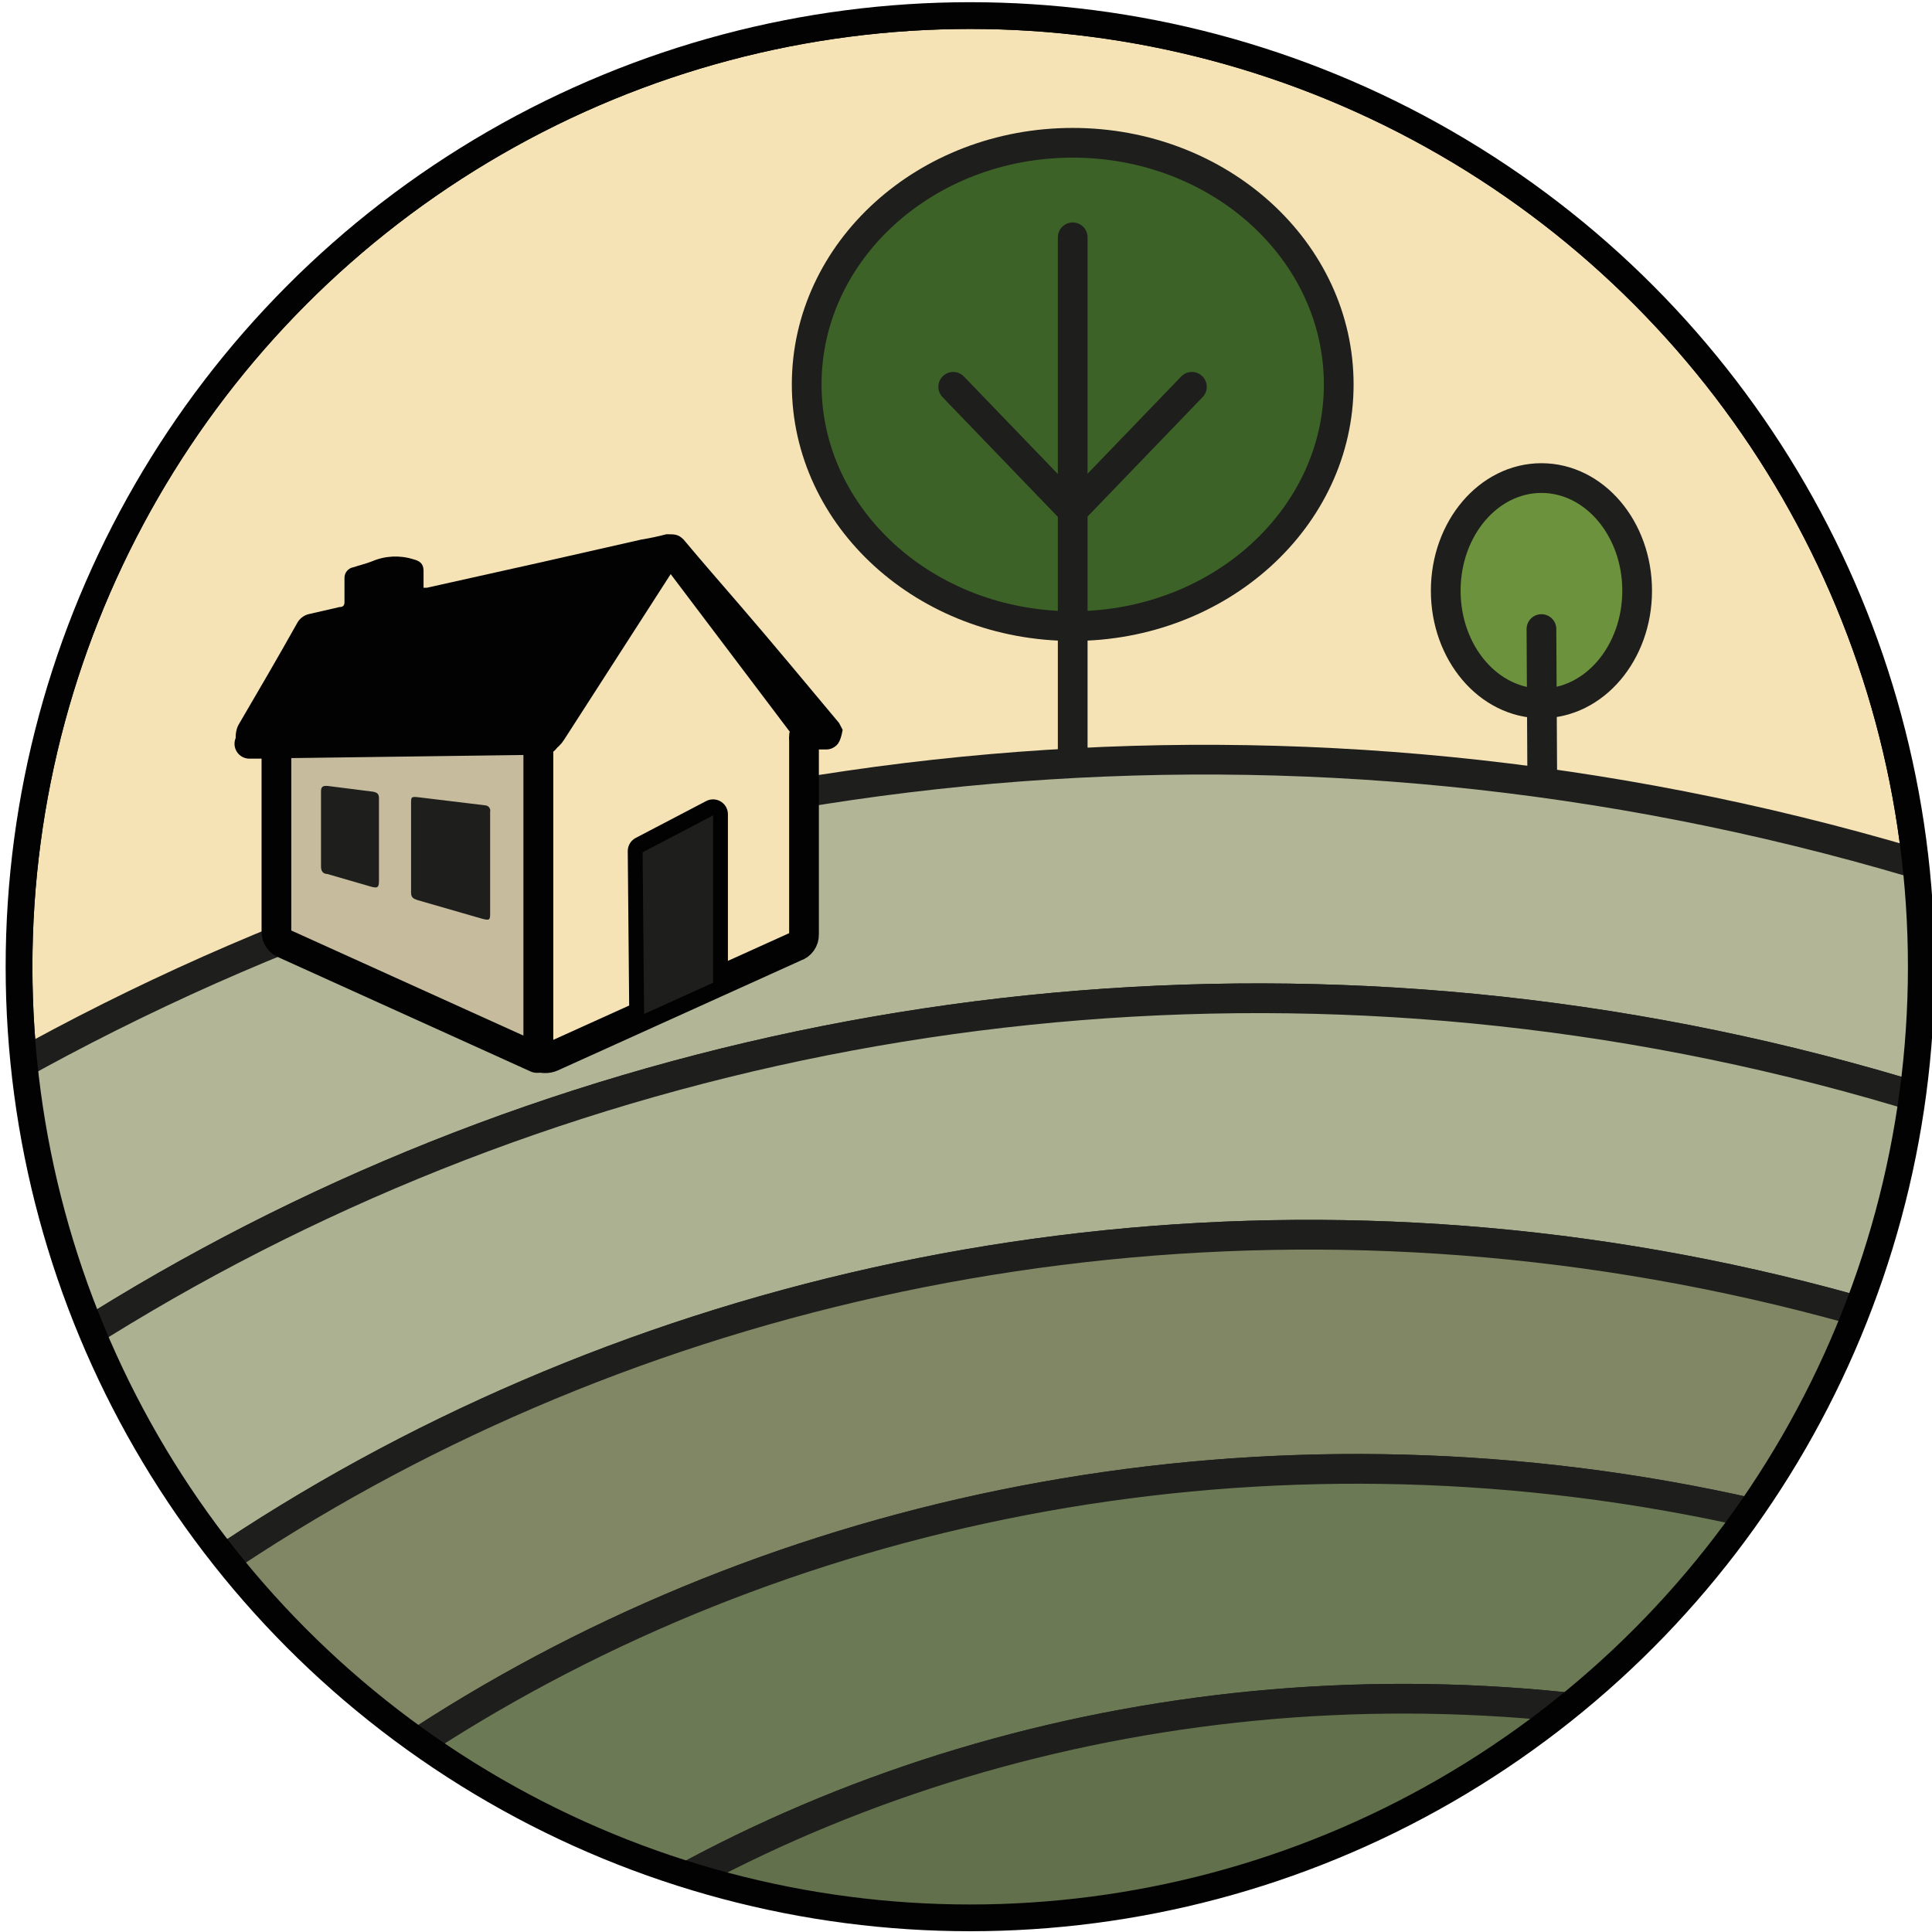 <?xml version="1.0" encoding="utf-8"?>
<!-- Generator: Adobe Illustrator 26.0.1, SVG Export Plug-In . SVG Version: 6.00 Build 0)  -->
<svg version="1.1" id="Livello_1" xmlns="http://www.w3.org/2000/svg" xmlns:xlink="http://www.w3.org/1999/xlink" x="0px" y="0px"
	 viewBox="0 0 65 65" style="enable-background:new 0 0 65 65;" xml:space="preserve">
<style type="text/css">
	.st0{clip-path:url(#SVGID_00000026130539181076399840000003743134713493899435_);}
	.st1{fill:#F5E3B6;stroke:#020203;stroke-width:0.9;stroke-linecap:round;stroke-linejoin:round;}
	.st2{fill:#6D923D;stroke:#1E1E1C;stroke-miterlimit:10;}
	.st3{fill:none;stroke:#1E1E1C;stroke-linecap:round;stroke-miterlimit:10;}
	.st4{fill:#3D6228;stroke:#1E1E1C;stroke-miterlimit:10;}
	.st5{fill:#B2B697;stroke:#1E1E1C;stroke-miterlimit:10;}
	.st6{fill:#ACB191;stroke:#1E1E1C;stroke-miterlimit:10;}
	.st7{fill:#818764;stroke:#1E1E1C;stroke-miterlimit:10;}
	.st8{fill:#6C7955;stroke:#1E1E1C;stroke-miterlimit:10;}
	.st9{fill:#62714C;stroke:#1E1E1C;stroke-miterlimit:10;}
	.st10{fill:#020203;}
	.st11{fill:#F5E3B6;stroke:#020203;stroke-linecap:round;stroke-linejoin:round;}
	.st12{fill:#C7BB9D;stroke:#020203;stroke-linecap:round;stroke-linejoin:round;}
	.st13{fill:#E0D0A8;stroke:#020203;stroke-width:0.9;stroke-linecap:round;stroke-linejoin:round;}
	.st14{fill:#1E1F1D;}
	.st15{fill:none;}
	.st16{fill:none;stroke:#020203;stroke-width:0.9;stroke-linecap:round;stroke-linejoin:round;}
</style>
<g id="Livello_2_00000103230949873571556490000005156220515192636581_">
	<g id="Valorizziamo">
		<g>
			<defs>
				<ellipse id="SVGID_1_" cx="32.69" cy="32.524" rx="32.31" ry="32"/>
			</defs>
			<clipPath id="SVGID_00000180334264145532733550000014527878551968861850_">
				<use xlink:href="#SVGID_1_"  style="overflow:visible;"/>
			</clipPath>
			<g style="clip-path:url(#SVGID_00000180334264145532733550000014527878551968861850_);">
				<circle class="st1" cx="32.64" cy="32.524" r="32"/>
				<ellipse class="st2" cx="51.86" cy="19.874" rx="3.22" ry="3.79"/>
				<line class="st3" x1="51.86" y1="21.164" x2="51.9" y2="28.514"/>
				<ellipse class="st4" cx="36.09" cy="12.934" rx="8.95" ry="8.13"/>
				<line class="st3" x1="36.09" y1="7.984" x2="36.09" y2="27.434"/>
				<line class="st3" x1="36" y1="17.094" x2="32.07" y2="13.014"/>
				<line class="st3" x1="40.1" y1="13.014" x2="36.17" y2="17.094"/>
				<path class="st5" d="M78.88,42.924c-37-19.94-80.13-6.16-97.85,24.41c-3.524-0.532-7.077-0.846-10.64-0.94
					c18.62-35.27,64.8-51.77,105.59-33C77.13,36.604,78.09,39.794,78.88,42.924z"/>
				<path class="st6" d="M80.73,52.174c-33.39-20.7-73.35-9.16-89.82,17.26c-3.247-0.904-6.546-1.605-9.88-2.1
					c17.72-30.57,60.86-44.35,97.85-24.41C79.67,46.074,80.28,49.154,80.73,52.174z"/>
				<path class="st7" d="M81.59,61.074c-29.98-21.09-66.72-11.33-81.65,11.49c-2.932-1.229-5.938-2.274-9-3.13
					c16.44-26.42,56.4-37.96,89.79-17.26C81.17,55.123,81.457,58.094,81.59,61.074z"/>
				<path class="st8" d="M81.53,69.394c-26.81-21.02-60.34-12.56-73.45,7.18c-2.627-1.502-5.346-2.838-8.14-4
					c14.93-22.83,51.67-32.59,81.65-11.5C81.714,63.846,81.694,66.623,81.53,69.394z"/>
				<path class="st9" d="M80.64,77.164c-23.93-20.61-54.24-13-65.37,4.16c-2.295-1.732-4.696-3.318-7.19-4.75
					c13.11-19.74,46.64-28.2,73.45-7.18C81.379,71.998,81.082,74.592,80.64,77.164z"/>
			</g>
		</g>
		<path class="st10" d="M28.35,24.554c-0.15,0.89-0.53,0.51-0.77,0.47l-0.21-0.28l0,0l-4.51-5.88
			c-0.123-0.163-0.355-0.195-0.518-0.072c-0.027,0.02-0.051,0.045-0.072,0.072l-3.7,5.75c-0.059,0.096-0.142,0.175-0.24,0.23h-0.21
			l-8.8,0.49l-1,0.06c-0.4,0-0.48-0.66-0.3-1c0.68-1.16,1.35-2.31,2-3.47c0.091-0.141,0.235-0.239,0.4-0.27l1-0.23
			c0.13,0,0.17-0.06,0.17-0.17c0-0.27,0-0.54,0-0.81c-0.002-0.178,0.125-0.33,0.3-0.36c0.21-0.07,0.43-0.12,0.63-0.2
			c0.437-0.187,0.926-0.211,1.38-0.07l0,0c0.24,0.06,0.34,0.16,0.35,0.37v0.59h0.11l3.86-0.86l3.35-0.76
			c0.286-0.046,0.57-0.106,0.85-0.18c0.29,0,0.4,0,0.58,0.18c0.61,0.73,1.24,1.45,1.86,2.17c1.14,1.32,2.24,2.65,3.37,4
			L28.35,24.554z"/>
		<path class="st11" d="M22.85,18.864c-0.123-0.163-0.355-0.195-0.518-0.072c-0.027,0.02-0.051,0.045-0.072,0.072l-3.7,5.75
			c-0.059,0.096-0.142,0.175-0.24,0.23h-0.21v10.71c0.147,0.065,0.313,0.065,0.46,0l8.18-3.7c0.184-0.055,0.308-0.228,0.3-0.42
			c0-2.17,0-4.35,0-6.52c-0.007-0.053-0.007-0.107,0-0.16c0-0.06,0.08-0.05,0.25,0L22.85,18.864z M23.99,33.074l-2.32,1l-0.05-5.44
			l2.37-1.24V33.074z"/>
		<path class="st12" d="M18.32,24.884h-0.21v10.71h-0.05l-8.46-3.83c-0.184-0.062-0.306-0.236-0.3-0.43c0-0.3,0-0.59,0-0.9
			c0-1.68,0-3.37,0-5.05v-0.17c0-0.17-0.06-0.2-0.23-0.19H8.39l9.72-0.13L18.32,24.884z"/>
		<polygon class="st13" points="21.62,28.674 23.99,27.434 23.99,33.064 21.67,34.114 		"/>
		<path class="st13" d="M27.81,24.764h-0.44l0,0l-4.51-5.88L27.81,24.764z"/>
		<path class="st14" d="M16.49,27.314v3.4c0,0.23,0,0.27-0.29,0.19l-2.15-0.62c-0.15-0.05-0.22-0.09-0.22-0.26c0-1,0-2,0-3
			c0-0.21,0-0.23,0.26-0.2l2.23,0.27c0.099,0.003,0.177,0.086,0.174,0.185C16.494,27.291,16.493,27.302,16.49,27.314z"/>
		<path class="st14" d="M12.75,26.864v2.77c0,0.23-0.05,0.26-0.29,0.19c-0.49-0.14-1-0.29-1.45-0.42c-0.14,0-0.21-0.1-0.21-0.24
			v-2.53c0-0.16,0.05-0.21,0.24-0.19l1.5,0.19C12.71,26.664,12.75,26.724,12.75,26.864z"/>
		<polygon class="st14" points="23.99,27.434 23.99,33.064 21.67,34.114 21.62,28.674 		"/>
		<polyline class="st15" points="18.1,23.164 18.11,24.884 18.11,24.894 		"/>
		<line class="st15" x1="18.14" y1="35.834" x2="18.14" y2="35.604"/>
		<circle class="st16" cx="32.64" cy="32.524" r="32"/>
	</g>
</g>
</svg>
